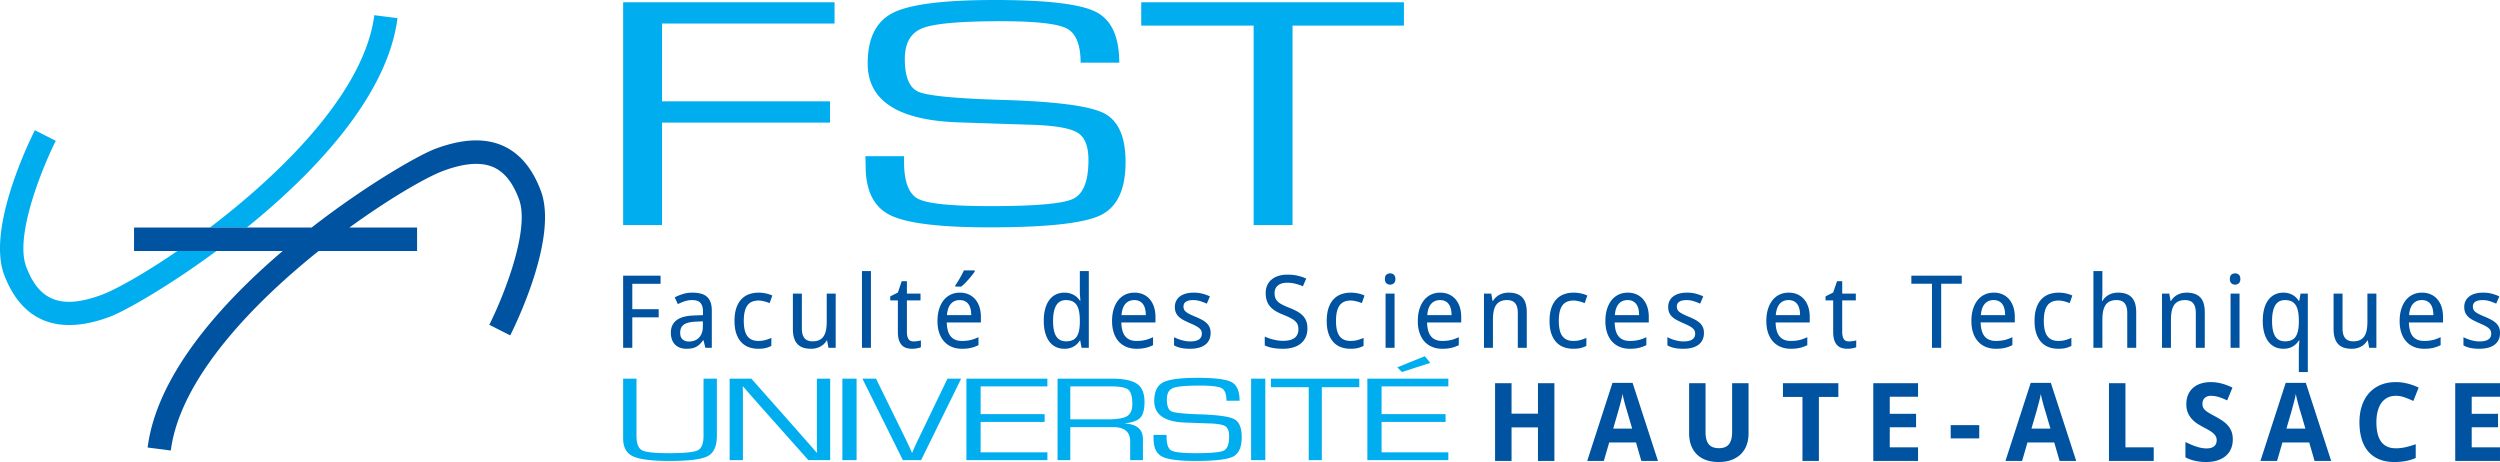 <svg xmlns="http://www.w3.org/2000/svg" width="1298.675" height="240" viewBox="0 0 1298.675 240"><path d="M109.013 118.215h19.185c36.22-29.284 73.211-68.911 78.281-108.782l-12.046-1.541c-5.07 39.586-47.537 81.526-85.42 110.323zm-56.176 34.923c-20.807 7.747-32.57 3.326-39.262-14.724-6.125-16.386 9.045-52.687 15.413-65.26l-10.87-5.517c-2.596 5.15-25.026 50.7-15.98 75.036 4.826 12.898 14.48 26.202 33.826 26.162 6.044 0 13.02-1.258 21.132-4.3 7.463-2.798 29.974-15.413 55.324-34.152H92.14c-17.279 11.844-32.002 20.037-39.303 22.755zM323.7 116.915h20.207V63.672h87.26V52.651h-87.26V12.21h89.622V1.186H323.7v115.73zm125.85-35.779l.13 5.173c0 12.774 4.264 21.266 12.794 25.477 8.528 4.21 25.695 6.316 51.502 6.316 29.741 0 48.964-2.09 57.67-6.274 8.704-4.181 13.055-13.394 13.055-27.638 0-13.17-3.784-21.649-11.35-25.435-7.567-3.787-25.304-6.076-53.207-6.869-23.796-.732-38.099-2.119-42.91-4.153-4.81-2.036-7.216-7.716-7.216-17.042 0-8.308 3.062-13.663 9.185-16.065 6.122-2.403 19.77-3.605 40.94-3.605 17.847 0 29.173 1.26 33.986 3.773 4.81 2.515 7.216 8.437 7.216 17.763h20.077c0-13.509-4.068-22.312-12.204-26.41S543.63 0 516.862 0c-26.42 0-44.046 2.204-52.879 6.613-8.837 4.408-13.253 13.198-13.253 26.368 0 18.99 15.176 29.164 45.531 30.521l19.945.68 20.995.677c11.547.453 19.136 1.851 22.766 4.196 3.63 2.347 5.446 7.053 5.446 14.117 0 10.909-2.67 17.622-8.005 20.136-5.335 2.515-19.597 3.772-42.776 3.772-20.207 0-32.761-1.257-37.659-3.772-4.9-2.514-7.347-8.944-7.347-19.288v-2.884H449.55zm201.68 35.78h20.208V13.31h57.866V1.186H592.839v12.125h58.39v103.604zM365.46 226.334c0 4.052-.992 6.579-2.972 7.581-1.983 1.002-6.998 1.501-15.047 1.501-7.418 0-12.073-.51-13.965-1.533-1.893-1.022-2.838-3.54-2.838-7.55v-29.631H323.7v31.058c0 4.547 1.69 7.632 5.068 9.252 3.379 1.624 9.769 2.436 19.168 2.436 10.03 0 16.616-.843 19.753-2.527 3.14-1.683 4.71-5.212 4.71-10.587v-29.632h-6.94v29.632zm58.893 5.644l.044 1.612.045 1.58h-.181l-2.866-3.319-2.91-3.283-5.824-6.635-22.348-25.231h-11.286v42.31h6.896v-35.058l-.044-1.612-.045-1.58h.18l4.12 4.713 4.165 4.742 25.617 28.796h11.334v-42.311h-6.897v35.276zm13.235 7.035h7.387v-42.311h-7.387v42.31zm39.179-10.29a126.617 126.617 0 0 0-2.885 6.448h-.17a97.533 97.533 0 0 0-1.423-3.256l-1.55-3.256-15.68-31.957h-7.062l21.017 42.31h9.477l20.804-42.31h-7.109l-15.42 32.02zm25.252 10.29h42.073v-4.029H509.41v-15.808h33.244v-4.032H509.41v-14.414h34.682v-4.028H502.02v42.31zm90.408-22.087c1.406-1.536 2.11-4.262 2.11-8.167 0-4.444-1.293-7.561-3.872-9.36-2.583-1.798-7.03-2.697-13.338-2.697h-27.961v42.31h6.624v-17.142h22.196c5.94 0 8.905 2.471 8.905 7.41v9.733h6.629v-10.818c0-5.125-3.116-7.854-9.339-8.183v-.095c3.96-.452 6.643-1.45 8.046-2.99zm-17.295.915H555.99v-17.11h21.422c4.476 0 7.392.577 8.756 1.738 1.36 1.157 2.042 3.644 2.042 7.466 0 3.062-.916 5.142-2.752 6.247-1.837 1.109-5.279 1.66-10.326 1.66zm66.058-.09c-2.565-1.387-8.58-2.223-18.044-2.512-8.069-.27-12.923-.776-14.554-1.52s-2.447-2.821-2.447-6.231c0-3.039 1.04-4.995 3.116-5.875 2.076-.875 6.705-1.315 13.885-1.315 6.051 0 9.894.46 11.526 1.379s2.447 3.085 2.447 6.492h6.808c0-4.936-1.378-8.156-4.137-9.653-2.76-1.497-8.679-2.25-17.758-2.25-8.961 0-14.935.808-17.933 2.42s-4.494 4.825-4.494 9.641c0 6.944 5.147 10.663 15.443 11.158l6.764.246 7.117.25c3.917.166 6.492.677 7.723 1.532 1.23.86 1.844 2.579 1.844 5.161 0 3.989-.903 6.445-2.711 7.364-1.811.919-6.647 1.378-14.51 1.378-6.852 0-11.11-.46-12.771-1.378-1.661-.92-2.491-3.272-2.491-7.05v-1.054h-6.809l.044 1.889c0 4.67 1.448 7.775 4.34 9.316 2.891 1.537 8.715 2.31 17.467 2.31 10.086 0 16.604-.765 19.558-2.298 2.95-1.529 4.427-4.896 4.427-10.104 0-4.813-1.282-7.914-3.85-9.297zm8.72 21.262h7.388v-42.311h-7.388v42.31zm10.308-37.879h19.633v37.879h6.798v-37.879h19.459v-4.432h-45.89v4.432zm68.024-7.874l14.778-4.773-2.88-3.442-14.294 5.767 2.396 2.448zm24.13 7.47v-4.028H710.3v42.31h42.073v-4.028H717.69v-15.808h33.244v-4.032H717.69v-14.414h34.682z" fill="#00aeef"/><path d="M259.086 74.857C250 71.652 239.21 72.423 226.07 77.33c-8.315 3.123-35.369 18.455-64.207 40.884H69.629v12.168h77.227c-33.462 28.514-65.464 65.18-70.17 102.09l12.047 1.542c4.705-36.586 41.33-75.24 76.78-103.632h51.147v-12.168h-35.166c21.294-15.453 40.195-26.283 48.835-29.487 10.18-3.772 18.495-4.583 24.7-2.393 6.368 2.271 11.114 7.869 14.562 17.117 6.124 16.386-9.045 52.687-15.413 65.26l10.87 5.517c2.555-5.11 24.985-50.7 15.94-74.996-4.705-12.655-12.046-20.848-21.902-24.376zM323.7 180.665h4.765v-15.836h13.707v-4.199h-13.707v-13.223h14.681v-4.2H323.7v37.458zm43.59-26.455c-.83-.76-1.879-1.315-3.152-1.664-1.272-.348-2.779-.527-4.522-.527-1.709 0-3.339.242-4.894.717-1.554.48-2.964 1.062-4.228 1.743l1.64 3.51a25.655 25.655 0 0 1 3.523-1.486c1.222-.408 2.541-.614 3.96-.614.886 0 1.677.103 2.37.305.691.206 1.271.543 1.74 1.014.47.472.83 1.09 1.078 1.858.248.768.37 1.727.37 2.868v1.77l-4.713.178c-4.032.139-7.033.959-9.007 2.46-1.973 1.505-2.96 3.656-2.96 6.456 0 1.434.207 2.678.617 3.728.41 1.053.976 1.92 1.703 2.614a6.81 6.81 0 0 0 2.575 1.537c.99.333 2.075.499 3.253.499 1.076 0 2.025-.083 2.844-.254s1.563-.435 2.23-.796a8.023 8.023 0 0 0 1.844-1.37 16.325 16.325 0 0 0 1.692-1.985h.206l.946 3.894h3.357v-19.266c0-1.676-.206-3.102-.616-4.282-.41-1.176-1.028-2.147-1.855-2.907zm-2.166 15.234c0 1.346-.182 2.523-.55 3.52-.367.999-.876 1.83-1.526 2.488a6.171 6.171 0 0 1-2.305 1.474c-.887.325-1.854.483-2.895.483-1.35 0-2.438-.364-3.266-1.101-.83-.733-1.244-1.886-1.244-3.458 0-.871.137-1.652.41-2.345.273-.69.72-1.28 1.345-1.766.624-.488 1.457-.868 2.5-1.141 1.04-.274 2.33-.444 3.867-.511l3.664-.182v2.539zm28.962-13.325c.444 0 .913.04 1.41.115.496.079.999.178 1.512.309.513.126 1.008.273 1.485.435.48.163.915.33 1.307.5l1.384-3.946c-.855-.427-1.917-.788-3.19-1.077a17.57 17.57 0 0 0-3.908-.436c-1.742 0-3.372.266-4.893.796a10.112 10.112 0 0 0-3.985 2.547c-1.135 1.173-2.028 2.69-2.676 4.563-.65 1.87-.974 4.148-.974 6.83 0 2.558.315 4.748.949 6.57.631 1.818 1.5 3.312 2.612 4.484a10.001 10.001 0 0 0 3.921 2.563c1.501.535 3.115.804 4.842.804 1.52 0 2.805-.127 3.856-.384a12.38 12.38 0 0 0 2.96-1.125v-4.151c-.924.427-1.944.796-3.063 1.113-1.119.317-2.37.475-3.753.475-2.529 0-4.412-.832-5.65-2.5-1.238-1.663-1.858-4.297-1.858-7.901 0-3.625.616-6.29 1.846-8.01 1.23-1.715 3.185-2.574 5.866-2.574zm35.368 11.02c0 1.64-.125 3.089-.373 4.352-.247 1.264-.657 2.33-1.23 3.193a5.5 5.5 0 0 1-2.267 1.957c-.939.447-2.101.669-3.484.669-1.897 0-3.297-.555-4.202-1.668-.905-1.109-1.359-2.776-1.359-4.994V152.53h-4.662v18.371c0 1.795.2 3.343.602 4.638.4 1.3.994 2.37 1.78 3.205.785.836 1.77 1.45 2.947 1.846 1.179.392 2.545.586 4.1.586.82 0 1.622-.083 2.408-.254a9.36 9.36 0 0 0 2.228-.784 8.415 8.415 0 0 0 1.935-1.33 7.99 7.99 0 0 0 1.525-1.91h.256l.69 3.767h3.768V152.53h-4.662v14.608zm18.301 13.526h4.664v-39.867h-4.664v39.867zm28.96-3.486c-.358.052-.73.095-1.114.131-.384.032-.731.052-1.038.052-1.23 0-2.113-.42-2.652-1.256-.537-.84-.806-2.084-.806-3.743v-16.32h7.07v-3.513h-7.07v-6.454h-2.691l-1.999 5.892-3.97 2v2.076h3.97v16.319c0 1.727.188 3.157.565 4.293.374 1.137.891 2.036 1.55 2.702a5.451 5.451 0 0 0 2.343 1.41c.905.273 1.888.408 2.947.408.428 0 .862-.02 1.307-.063.444-.044.872-.103 1.282-.179.41-.075.784-.166 1.127-.27.34-.102.624-.205.845-.308v-3.533c-.154.051-.38.11-.679.178-.299.067-.628.127-.986.178zm29.91-21.686a9.624 9.624 0 0 0-3.434-2.563c-1.349-.606-2.87-.91-4.561-.91-1.725 0-3.3.332-4.728.998a10.248 10.248 0 0 0-3.675 2.91c-1.024 1.272-1.82 2.821-2.383 4.651-.564 1.826-.846 3.901-.846 6.223 0 2.309.307 4.357.923 6.151.614 1.794 1.482 3.295 2.6 4.508a10.99 10.99 0 0 0 4.01 2.768c1.554.634 3.27.947 5.15.947.872 0 1.678-.032 2.42-.103a16.79 16.79 0 0 0 4.177-.919 23.836 23.836 0 0 0 2.013-.848v-4.15c-.668.308-1.325.585-1.973.831-.65.25-1.321.456-2.012.618-.691.162-1.41.285-2.153.372-.743.083-1.549.127-2.42.127-2.58 0-4.524-.776-5.83-2.333-1.306-1.553-2.003-3.98-2.088-7.276h17.731v-2.896c0-1.877-.253-3.588-.756-5.137-.503-1.545-1.226-2.868-2.165-3.969zm-14.707 8.211c.188-2.547.85-4.484 1.984-5.818 1.137-1.331 2.678-1.997 4.627-1.997 1.057 0 1.962.186 2.715.563.75.376 1.37.907 1.858 1.588.487.685.845 1.51 1.075 2.472.232.966.347 2.032.347 3.192h-12.606zm9.39-16.616a54.525 54.525 0 0 0 2.023-2.19 49.171 49.171 0 0 0 1.795-2.167c.538-.691.942-1.268 1.218-1.729v-.537h-5.613c-.273.58-.588 1.216-.947 1.907-.36.694-.74 1.385-1.14 2.076a88.674 88.674 0 0 1-1.205 2.012c-.402.65-.79 1.222-1.166 1.717v.691h3.101a21.64 21.64 0 0 0 1.933-1.78zm59.633 4.88c0 .273.018.645.052 1.117.034.467.067.927.103 1.37.051.527.101 1.086.152 1.664h-.307a10.464 10.464 0 0 0-1.332-1.565 8.595 8.595 0 0 0-1.755-1.303 9.367 9.367 0 0 0-2.216-.899c-.82-.222-1.733-.333-2.741-.333-1.589 0-3.042.313-4.357.935-1.315.626-2.442 1.553-3.38 2.78-.942 1.233-1.667 2.754-2.18 4.576-.512 1.818-.768 3.933-.768 6.341 0 2.389.256 4.492.769 6.302s1.237 3.327 2.178 4.547c.939 1.22 2.066 2.14 3.38 2.757 1.316.614 2.77.919 4.358.919 1.024 0 1.947-.111 2.767-.333a8.64 8.64 0 0 0 2.216-.923 8.353 8.353 0 0 0 1.742-1.37c.503-.52.943-1.07 1.32-1.652h.205l.692 3.767h3.766v-39.867h-4.664v11.17zm0 15.733c-.033 1.604-.184 3.01-.447 4.214-.265 1.204-.675 2.206-1.23 3.01-.556.805-1.281 1.403-2.178 1.795s-1.995.59-3.292.59c-2.341 0-4.054-.875-5.137-2.626-1.086-1.75-1.628-4.413-1.628-7.981 0-3.486.542-6.16 1.628-8.021 1.083-1.862 2.778-2.793 5.085-2.793 1.383 0 2.535.234 3.458.705a5.42 5.42 0 0 1 2.217 2.076c.554.91.948 2.04 1.178 3.382.232 1.34.346 2.872.346 4.6v1.049zm36.366-12.208a9.624 9.624 0 0 0-3.434-2.563c-1.349-.606-2.87-.91-4.561-.91-1.725 0-3.3.332-4.728.998a10.248 10.248 0 0 0-3.675 2.91c-1.024 1.272-1.82 2.821-2.383 4.651-.564 1.826-.846 3.901-.846 6.223 0 2.309.307 4.357.923 6.151.614 1.794 1.482 3.295 2.6 4.508a10.99 10.99 0 0 0 4.01 2.768c1.554.634 3.27.947 5.15.947.872 0 1.678-.032 2.42-.103a16.79 16.79 0 0 0 4.177-.919 23.831 23.831 0 0 0 2.013-.848v-4.15c-.668.308-1.325.585-1.973.831-.65.25-1.321.456-2.012.618-.691.162-1.41.285-2.153.372-.743.083-1.549.127-2.42.127-2.58 0-4.524-.776-5.83-2.333-1.306-1.553-2.003-3.98-2.088-7.276h17.731v-2.896c0-1.877-.253-3.588-.756-5.137-.503-1.545-1.226-2.868-2.165-3.969zm-14.707 8.211c.188-2.547.85-4.484 1.984-5.818 1.137-1.331 2.678-1.997 4.627-1.997 1.057 0 1.962.186 2.715.563.75.376 1.37.907 1.858 1.588.487.685.845 1.51 1.075 2.472.232.966.347 2.032.347 3.192H582.6zm44.18 4.112c-.683-.642-1.507-1.216-2.471-1.731a40.77 40.77 0 0 0-3.294-1.537 48.545 48.545 0 0 1-2.998-1.343c-.802-.404-1.442-.8-1.921-1.192-.478-.392-.816-.812-1.012-1.256-.196-.443-.295-.966-.295-1.564 0-1.058.42-1.874 1.255-2.444.838-.575 2.127-.86 3.87-.86 1.212 0 2.404.182 3.575.55 1.168.37 2.31.8 3.42 1.296l1.614-3.767a22.05 22.05 0 0 0-3.907-1.41c-1.377-.36-2.892-.539-4.55-.539-1.467 0-2.8.163-3.996.488-1.196.324-2.22.804-3.074 1.433a6.56 6.56 0 0 0-1.986 2.345c-.47.931-.705 1.997-.705 3.189 0 1.145.184 2.13.55 2.963a6.648 6.648 0 0 0 1.577 2.19c.683.63 1.515 1.204 2.5 1.715a50.55 50.55 0 0 0 3.317 1.565c1.23.527 2.237 1.006 3.022 1.434.786.427 1.406.847 1.857 1.267.454.42.765.844.937 1.268.17.427.256.907.256 1.437 0 .614-.111 1.173-.333 1.676-.222.503-.576.93-1.064 1.283-.487.349-1.119.618-1.895.804-.778.19-1.721.286-2.832.286-.753 0-1.507-.068-2.268-.195a20.071 20.071 0 0 1-4.266-1.204 22.245 22.245 0 0 1-1.768-.808v4.254c1.008.583 2.178 1.022 3.511 1.32 1.331.3 2.93.447 4.791.447 1.64 0 3.117-.17 4.432-.511 1.315-.34 2.438-.86 3.37-1.549a6.976 6.976 0 0 0 2.14-2.574c.495-1.026.743-2.222.743-3.589 0-1.145-.18-2.127-.539-2.947s-.88-1.549-1.563-2.19zm50.005-3.83c-.786-.82-1.764-1.553-2.933-2.203-1.17-.65-2.533-1.283-4.087-1.897-1.434-.563-2.644-1.097-3.625-1.6-.982-.503-1.772-1.042-2.37-1.617-.598-.57-1.026-1.212-1.282-1.92-.255-.71-.384-1.55-.384-2.524 0-1.64.573-2.943 1.717-3.907 1.143-.965 2.759-1.448 4.843-1.448 1.503 0 2.958.184 4.368.55 1.409.369 2.668.799 3.78 1.294l1.716-3.997c-1.265-.598-2.707-1.089-4.331-1.473-1.622-.384-3.45-.576-5.482-.576-1.658 0-3.173.213-4.55.641-1.374.426-2.556 1.046-3.546 1.856a8.34 8.34 0 0 0-2.307 2.986c-.547 1.179-.82 2.518-.82 4.023 0 1.434.176 2.717.524 3.842a8.865 8.865 0 0 0 1.617 3.022c.724.891 1.647 1.688 2.766 2.397 1.12.709 2.438 1.362 3.96 1.96 1.588.634 2.903 1.216 3.944 1.755 1.042.539 1.874 1.093 2.498 1.667.624.57 1.06 1.2 1.307 1.882.247.685.372 1.485.372 2.408 0 1.913-.653 3.383-1.96 4.409-1.308 1.026-3.328 1.537-6.06 1.537-.854 0-1.716-.064-2.587-.195a25.435 25.435 0 0 1-2.537-.499c-.82-.202-1.602-.44-2.345-.705a21.457 21.457 0 0 1-1.987-.804v4.56c1.111.582 2.49 1.021 4.14 1.318 1.647.301 3.42.448 5.315.448 1.965 0 3.733-.234 5.304-.705 1.572-.468 2.903-1.157 3.999-2.06a9.16 9.16 0 0 0 2.523-3.32c.588-1.306.883-2.788.883-4.443 0-1.47-.2-2.741-.602-3.819a8.203 8.203 0 0 0-1.78-2.844zm24.937-7.867c.443 0 .913.04 1.41.115.495.079.998.178 1.51.309.514.126 1.009.273 1.486.435.48.163.915.33 1.307.5l1.385-3.946c-.856-.427-1.917-.788-3.19-1.077a17.57 17.57 0 0 0-3.908-.436c-1.743 0-3.373.266-4.894.796a10.112 10.112 0 0 0-3.985 2.547c-1.135 1.173-2.028 2.69-2.675 4.563-.65 1.87-.975 4.148-.975 6.83 0 2.558.315 4.748.949 6.57.632 1.818 1.5 3.312 2.612 4.484a10 10 0 0 0 3.921 2.563c1.502.535 3.116.804 4.843.804 1.519 0 2.804-.127 3.856-.384a12.38 12.38 0 0 0 2.958-1.125v-4.151c-.922.427-1.942.796-3.061 1.113s-2.371.475-3.753.475c-2.53 0-4.413-.832-5.65-2.5-1.238-1.663-1.858-4.297-1.858-7.901 0-3.625.616-6.29 1.845-8.01 1.23-1.715 3.185-2.574 5.867-2.574zm22.337-13.426c-.247-.24-.538-.414-.871-.525s-.687-.166-1.064-.166c-.768 0-1.412.23-1.932.691-.523.462-.783 1.204-.783 2.23 0 1.008.26 1.751.783 2.228.52.48 1.164.717 1.932.717.753 0 1.397-.243 1.935-.729.54-.487.808-1.225.808-2.216 0-.513-.073-.952-.217-1.32a2.573 2.573 0 0 0-.59-.91zm-4.291 37.972h4.664V152.53h-4.664v28.135zm36.367-25.172a9.59 9.59 0 0 0-3.434-2.563c-1.349-.606-2.87-.91-4.561-.91-1.725 0-3.3.332-4.727.998a10.248 10.248 0 0 0-3.676 2.91c-1.024 1.272-1.82 2.821-2.383 4.651-.564 1.826-.845 3.901-.845 6.223 0 2.309.307 4.357.923 6.151.614 1.794 1.481 3.295 2.6 4.508a10.991 10.991 0 0 0 4.008 2.768c1.555.634 3.272.947 5.152.947.871 0 1.677-.032 2.42-.103a16.705 16.705 0 0 0 4.179-.919 23.499 23.499 0 0 0 2.008-.848v-4.15c-.666.308-1.323.585-1.973.831-.65.25-1.319.456-2.008.618-.693.162-1.412.285-2.155.372-.742.083-1.548.127-2.42.127-2.58 0-4.523-.776-5.83-2.333-1.306-1.553-2.003-3.98-2.088-7.276h17.73v-2.896c0-1.877-.25-3.588-.753-5.137-.507-1.545-1.228-2.868-2.167-3.969zm-14.707 8.211c.188-2.547.85-4.484 1.985-5.818 1.136-1.331 2.677-1.997 4.626-1.997 1.058 0 1.963.186 2.715.563.75.376 1.37.907 1.858 1.588.487.685.846 1.51 1.075 2.472.23.966.345 2.032.345 3.192h-12.604zm37.982-7.15c.938-.443 2.099-.665 3.481-.665 1.914 0 3.32.555 4.215 1.664.899 1.113 1.347 2.776 1.347 4.999v18.113h4.662v-18.37c0-3.59-.789-6.196-2.369-7.828-1.58-1.632-3.933-2.448-7.058-2.448-.82 0-1.624.084-2.409.258a9.162 9.162 0 0 0-2.23.792 8.77 8.77 0 0 0-1.933 1.347 7.991 7.991 0 0 0-1.525 1.909h-.257l-.666-3.795h-3.79v28.135h4.662v-14.58c0-1.64.123-3.09.372-4.353.246-1.264.658-2.333 1.228-3.205a5.445 5.445 0 0 1 2.27-1.972zm37.847 20.55c-2.527 0-4.409-.832-5.649-2.5-1.24-1.663-1.857-4.297-1.857-7.901 0-3.625.614-6.29 1.845-8.01 1.228-1.715 3.185-2.574 5.867-2.574.443 0 .915.04 1.41.115a18.53 18.53 0 0 1 4.306 1.244l1.382-3.946c-.856-.427-1.918-.788-3.189-1.077a17.628 17.628 0 0 0-3.91-.436c-1.742 0-3.374.266-4.891.796a10.084 10.084 0 0 0-3.985 2.547c-1.137 1.173-2.028 2.69-2.677 4.563-.65 1.87-.975 4.148-.975 6.83 0 2.558.317 4.748.947 6.57.634 1.818 1.505 3.312 2.614 4.484a9.973 9.973 0 0 0 3.921 2.563c1.502.535 3.118.804 4.84.804 1.522 0 2.809-.127 3.859-.384a12.38 12.38 0 0 0 2.958-1.125v-4.151c-.922.427-1.944.796-3.061 1.113s-2.37.475-3.755.475zm20.212.357a10.99 10.99 0 0 0 4.013 2.768c1.552.634 3.268.947 5.149.947.871 0 1.68-.032 2.42-.103a16.876 16.876 0 0 0 2.155-.333c.69-.15 1.366-.348 2.024-.586a23.508 23.508 0 0 0 2.008-.848v-4.15c-.665.308-1.323.585-1.972.831-.65.25-1.32.456-2.013.618-.689.162-1.406.285-2.15.372-.741.083-1.549.127-2.42.127-2.58 0-4.524-.776-5.831-2.333-1.307-1.553-2-3.98-2.087-7.276h17.729v-2.896c0-1.877-.25-3.588-.753-5.137-.507-1.545-1.228-2.868-2.166-3.969a9.59 9.59 0 0 0-3.435-2.563c-1.35-.606-2.867-.91-4.559-.91-1.727 0-3.303.332-4.729.998a10.265 10.265 0 0 0-3.676 2.91c-1.026 1.272-1.818 2.821-2.384 4.651-.563 1.826-.844 3.901-.844 6.223 0 2.309.309 4.357.923 6.151s1.481 3.295 2.598 4.508zm3.383-19.575c1.137-1.331 2.678-1.997 4.626-1.997 1.058 0 1.965.186 2.714.563a4.97 4.97 0 0 1 1.857 1.588c.488.685.848 1.51 1.078 2.472.23.966.344 2.032.344 3.192h-12.603c.186-2.547.847-4.484 1.984-5.818zm41.416 21.23a6.951 6.951 0 0 0 2.139-2.574c.495-1.026.74-2.222.74-3.589 0-1.145-.178-2.127-.534-2.947a6.691 6.691 0 0 0-1.565-2.19c-.685-.642-1.51-1.216-2.472-1.731a41.025 41.025 0 0 0-3.291-1.537 47.487 47.487 0 0 1-2.999-1.343c-.804-.404-1.445-.8-1.92-1.192-.48-.392-.817-.812-1.015-1.256-.198-.443-.293-.966-.293-1.564 0-1.058.416-1.874 1.256-2.444.836-.575 2.127-.86 3.866-.86 1.216 0 2.404.182 3.576.55 1.169.37 2.31.8 3.419 1.296l1.616-3.767a22.124 22.124 0 0 0-3.91-1.41c-1.374-.36-2.891-.539-4.547-.539-1.47 0-2.8.163-3.996.488-1.197.324-2.222.804-3.074 1.433a6.535 6.535 0 0 0-1.985 2.345c-.47.931-.705 1.997-.705 3.189 0 1.145.183 2.13.551 2.963a6.565 6.565 0 0 0 1.576 2.19c.682.63 1.514 1.204 2.496 1.715a50.646 50.646 0 0 0 3.32 1.565c1.227.527 2.237 1.006 3.021 1.434.789.427 1.406.847 1.858 1.267.452.42.765.844.935 1.268.17.427.257.907.257 1.437 0 .614-.11 1.173-.332 1.676-.222.503-.579.93-1.066 1.283-.483.349-1.117.618-1.893.804-.777.19-1.723.286-2.832.286-.753 0-1.51-.068-2.266-.195a19.856 19.856 0 0 1-2.218-.499 19.707 19.707 0 0 1-2.048-.705c-.65-.265-1.24-.534-1.77-.808v4.254c1.01.583 2.178 1.022 3.509 1.32 1.335.3 2.931.447 4.793.447 1.64 0 3.117-.17 4.432-.511 1.315-.34 2.44-.86 3.37-1.549zm50.39 1.957a16.875 16.875 0 0 0 2.156-.333c.689-.15 1.366-.348 2.024-.586a23.499 23.499 0 0 0 2.008-.848v-4.15c-.665.308-1.323.585-1.973.831-.65.25-1.319.456-2.012.618-.689.162-1.406.285-2.15.372-.741.083-1.55.127-2.42.127-2.58 0-4.524-.776-5.831-2.333-1.307-1.553-2-3.98-2.088-7.276h17.73v-2.896c0-1.877-.25-3.588-.753-5.137-.507-1.545-1.228-2.868-2.167-3.969a9.59 9.59 0 0 0-3.434-2.563c-1.35-.606-2.868-.91-4.559-.91-1.727 0-3.303.332-4.73.998a10.266 10.266 0 0 0-3.675 2.91c-1.026 1.272-1.818 2.821-2.384 4.651-.563 1.826-.844 3.901-.844 6.223 0 2.309.309 4.357.923 6.151s1.481 3.295 2.598 4.508a10.989 10.989 0 0 0 4.013 2.768c1.552.634 3.267.947 5.149.947.871 0 1.68-.032 2.42-.103zm-8.198-23.187c1.137-1.331 2.677-1.997 4.626-1.997 1.058 0 1.965.186 2.713.563a4.97 4.97 0 0 1 1.858 1.588c.487.685.848 1.51 1.077 2.472.23.966.345 2.032.345 3.192h-12.604c.186-2.547.848-4.484 1.985-5.818zm38.12 19.293c-.356.052-.729.095-1.113.131-.384.032-.729.052-1.038.052-1.228 0-2.115-.42-2.65-1.256-.538-.84-.808-2.084-.808-3.743v-16.32h7.07v-3.513h-7.07v-6.454h-2.69l-2 5.892-3.972 2v2.076h3.972v16.319c0 1.727.19 3.157.563 4.293.376 1.137.895 2.036 1.553 2.702s1.437 1.137 2.345 1.41c.903.273 1.885.408 2.946.408.424 0 .86-.02 1.304-.063.447-.044.871-.103 1.283-.179.408-.075.784-.166 1.125-.27a6.4 6.4 0 0 0 .848-.308v-3.533c-.155.051-.38.11-.678.178-.3.067-.63.127-.99.178zm56.495-33.973h-26.186v4.2h10.71v33.259h4.793v-33.258h10.683v-4.2zm26.297 36.1v-4.15c-.666.308-1.323.585-1.973.831-.65.25-1.319.456-2.012.618-.69.162-1.406.285-2.15.372-.741.083-1.55.127-2.42.127-2.58 0-4.524-.776-5.831-2.333-1.308-1.553-2-3.98-2.088-7.276h17.73v-2.896c0-1.877-.25-3.588-.753-5.137-.507-1.545-1.228-2.868-2.167-3.969a9.59 9.59 0 0 0-3.434-2.563c-1.35-.606-2.868-.91-4.559-.91-1.727 0-3.304.332-4.73.998a10.266 10.266 0 0 0-3.675 2.91c-1.026 1.272-1.818 2.821-2.385 4.651-.562 1.826-.843 3.901-.843 6.223 0 2.309.309 4.357.923 6.151.614 1.794 1.481 3.295 2.598 4.508a10.99 10.99 0 0 0 4.012 2.768c1.553.634 3.268.947 5.15.947.871 0 1.68-.032 2.42-.103a16.879 16.879 0 0 0 2.155-.333 16.02 16.02 0 0 0 2.024-.586 23.507 23.507 0 0 0 2.008-.848zm-14.386-21.42c1.136-1.331 2.677-1.997 4.626-1.997 1.058 0 1.965.186 2.713.563a4.971 4.971 0 0 1 1.858 1.588c.487.685.848 1.51 1.077 2.472.23.966.345 2.032.345 3.192h-12.604c.186-2.547.848-4.484 1.985-5.818zm29.461 19.923a9.974 9.974 0 0 0 3.922 2.563c1.5.535 3.117.804 4.84.804 1.52 0 2.808-.127 3.858-.384a12.38 12.38 0 0 0 2.959-1.125v-4.151c-.923.427-1.945.796-3.062 1.113-1.117.317-2.369.475-3.755.475-2.527 0-4.409-.832-5.649-2.5-1.24-1.663-1.857-4.297-1.857-7.901 0-3.625.614-6.29 1.846-8.01 1.227-1.715 3.184-2.574 5.866-2.574.443 0 .915.04 1.41.115a18.533 18.533 0 0 1 4.306 1.244l1.382-3.946c-.856-.427-1.917-.788-3.189-1.077a17.627 17.627 0 0 0-3.91-.436c-1.742 0-3.374.266-4.891.796a10.084 10.084 0 0 0-3.985 2.547c-1.137 1.173-2.028 2.69-2.677 4.563-.65 1.87-.975 4.148-.975 6.83 0 2.558.317 4.748.947 6.57.634 1.818 1.505 3.312 2.614 4.484zm39.031-21.92c1.913 0 3.32.555 4.215 1.664.899 1.113 1.347 2.776 1.347 4.999v18.113h4.662v-18.37c0-3.59-.789-6.196-2.369-7.828-1.58-1.632-3.933-2.448-7.058-2.448-.82 0-1.624.084-2.409.258a9.163 9.163 0 0 0-2.23.792 8.769 8.769 0 0 0-1.933 1.347 7.988 7.988 0 0 0-1.525 1.909h-.257l.206-3.692v-11.835h-4.662v39.867h4.662v-14.58c0-1.64.123-3.09.372-4.353.246-1.264.658-2.333 1.228-3.205a5.445 5.445 0 0 1 2.27-1.972c.938-.444 2.1-.666 3.481-.666zm41.182 6.663v18.113h4.662v-18.37c0-3.59-.788-6.196-2.368-7.828-1.58-1.632-3.933-2.448-7.059-2.448-.82 0-1.624.084-2.408.258a9.163 9.163 0 0 0-2.23.792 8.769 8.769 0 0 0-1.933 1.347 7.988 7.988 0 0 0-1.525 1.909h-.257l-.666-3.795h-3.79v28.135h4.662v-14.58c0-1.64.122-3.09.372-4.353.246-1.264.658-2.333 1.228-3.205a5.445 5.445 0 0 1 2.27-1.972c.938-.444 2.099-.666 3.481-.666 1.913 0 3.32.555 4.215 1.664.899 1.113 1.346 2.776 1.346 4.999zm18.047 18.113h4.662V152.53h-4.662v28.135zm4.29-37.972a2.28 2.28 0 0 0-.872-.525 3.347 3.347 0 0 0-1.062-.166c-.768 0-1.414.23-1.937.691-.519.462-.78 1.204-.78 2.23 0 1.008.261 1.751.78 2.228.523.48 1.169.717 1.937.717.749 0 1.395-.243 1.933-.729.539-.487.808-1.225.808-2.216 0-.513-.075-.952-.218-1.32a2.6 2.6 0 0 0-.59-.91zm15.395 34.807c.94 1.22 2.068 2.14 3.383 2.757 1.315.614 2.765.919 4.353.919 1.026 0 1.949-.111 2.769-.333s1.556-.527 2.218-.923a8.38 8.38 0 0 0 1.739-1.37 10.57 10.57 0 0 0 1.323-1.652h.305c-.052.582-.103 1.145-.155 1.691-.031.46-.067.94-.103 1.434-.031.495-.047.907-.047 1.232v12.018h4.662V152.53h-3.767l-.693 3.795h-.202a11.41 11.41 0 0 0-1.359-1.68 8.648 8.648 0 0 0-1.743-1.358 9.388 9.388 0 0 0-2.202-.923c-.82-.23-1.735-.345-2.745-.345-1.588 0-3.038.313-4.353.935-1.315.626-2.444 1.553-3.383 2.78-.938 1.233-1.667 2.754-2.178 4.576-.511 1.818-.769 3.933-.769 6.341 0 2.389.258 4.492.769 6.302.51 1.81 1.24 3.327 2.178 4.547zm3.498-18.818c1.085-1.862 2.78-2.793 5.086-2.793 1.382 0 2.535.234 3.458.705.923.468 1.66 1.16 2.218 2.076.554.91.947 2.04 1.176 3.382.23 1.34.349 2.872.349 4.6v1.049c-.036 1.604-.186 3.01-.452 4.214s-.673 2.206-1.228 3.01c-.554.805-1.283 1.403-2.178 1.795s-1.996.59-3.292.59c-2.34 0-4.052-.875-5.137-2.626-1.085-1.75-1.628-4.413-1.628-7.981 0-3.486.543-6.16 1.628-8.021zm46.331 20.125a7.893 7.893 0 0 0 1.525-1.909h.258l.693 3.767h3.767V152.53h-4.666v14.608c0 1.64-.123 3.09-.369 4.353-.25 1.264-.661 2.33-1.232 3.193a5.506 5.506 0 0 1-2.265 1.957c-.943.447-2.104.669-3.486.669-1.897 0-3.3-.555-4.202-1.668-.907-1.109-1.359-2.776-1.359-4.994V152.53h-4.662v18.371c0 1.795.198 3.343.602 4.638.4 1.3.994 2.37 1.778 3.205.789.836 1.771 1.45 2.947 1.846 1.18.392 2.547.586 4.1.586.82 0 1.624-.083 2.408-.254a9.313 9.313 0 0 0 2.23-.784 8.318 8.318 0 0 0 1.933-1.33zm37.942-23.314a9.59 9.59 0 0 0-3.434-2.563c-1.35-.606-2.868-.91-4.56-.91-1.726 0-3.302.332-4.728.998a10.266 10.266 0 0 0-3.676 2.91c-1.026 1.272-1.818 2.821-2.385 4.651-.562 1.826-.843 3.901-.843 6.223 0 2.309.309 4.357.923 6.151.613 1.794 1.48 3.295 2.598 4.508a10.988 10.988 0 0 0 4.012 2.768c1.553.634 3.268.947 5.15.947.871 0 1.679-.032 2.42-.103a16.879 16.879 0 0 0 2.155-.333 16.02 16.02 0 0 0 2.024-.586 23.507 23.507 0 0 0 2.008-.848v-4.15c-.666.308-1.323.585-1.973.831-.65.25-1.319.456-2.012.618-.69.162-1.406.285-2.15.372-.741.083-1.55.127-2.42.127-2.58 0-4.524-.776-5.831-2.333-1.308-1.553-2-3.98-2.088-7.276h17.73v-2.896c0-1.877-.25-3.588-.753-5.137-.507-1.545-1.228-2.868-2.167-3.969zm-14.707 8.211c.186-2.547.848-4.484 1.985-5.818 1.136-1.331 2.677-1.997 4.626-1.997 1.058 0 1.965.186 2.713.563a4.971 4.971 0 0 1 1.858 1.588c.487.685.848 1.51 1.077 2.472.23.966.345 2.032.345 3.192h-12.604zm36.536 17.472c1.64 0 3.117-.17 4.432-.511 1.315-.34 2.44-.86 3.371-1.549a6.952 6.952 0 0 0 2.139-2.574c.495-1.026.74-2.222.74-3.589 0-1.145-.178-2.127-.534-2.947a6.691 6.691 0 0 0-1.565-2.19c-.685-.642-1.509-1.216-2.471-1.731a41.037 41.037 0 0 0-3.292-1.537 47.52 47.52 0 0 1-2.998-1.343c-.804-.404-1.446-.8-1.921-1.192-.48-.392-.816-.812-1.014-1.256-.198-.443-.293-.966-.293-1.564 0-1.058.415-1.874 1.255-2.444.836-.575 2.127-.86 3.866-.86 1.216 0 2.404.182 3.577.55 1.168.37 2.309.8 3.418 1.296l1.616-3.767a22.123 22.123 0 0 0-3.91-1.41c-1.374-.36-2.89-.539-4.546-.539-1.47 0-2.8.163-3.997.488-1.196.324-2.222.804-3.074 1.433a6.534 6.534 0 0 0-1.984 2.345c-.472.931-.705 1.997-.705 3.189 0 1.145.182 2.13.55 2.963a6.565 6.565 0 0 0 1.577 2.19c.681.63 1.513 1.204 2.495 1.715a50.676 50.676 0 0 0 3.32 1.565c1.227.527 2.237 1.006 3.022 1.434.788.427 1.406.847 1.857 1.267s.765.844.935 1.268c.17.427.258.907.258 1.437 0 .614-.111 1.173-.333 1.676-.222.503-.578.93-1.066 1.283-.483.349-1.117.618-1.893.804-.776.19-1.723.286-2.832.286-.753 0-1.51-.068-2.266-.195a19.853 19.853 0 0 1-2.218-.499 19.709 19.709 0 0 1-2.048-.705c-.65-.265-1.24-.534-1.77-.808v4.254c1.01.583 2.178 1.022 3.51 1.32 1.334.3 2.93.447 4.792.447zm-489.063 33.723h-13.724v-15.824h-8.56v40.374h8.56v-17.424h13.724v17.424h8.536v-40.374h-8.536V214.9zm38.695-15.99l-13.119 40.54h8.643l2.788-9.609h13.92l2.764 9.61h8.643l-13.174-40.54h-10.465zm.384 23.75l2.57-8.837.262-.939c.119-.423.254-.91.4-1.465l.472-1.767.483-1.861c.154-.618.293-1.205.412-1.755.119-.555.218-1.03.289-1.438.095.646.25 1.43.471 2.349.222.919.456 1.838.705 2.749.246.91.483 1.743.701 2.5.222.752.389 1.294.5 1.627l2.594 8.837h-9.859zm61.779 1.739c0 2.816-.535 4.927-1.612 6.325-1.077 1.399-2.824 2.1-5.236 2.1-1.157 0-2.171-.159-3.035-.472a5.099 5.099 0 0 1-2.17-1.477c-.578-.67-1.018-1.537-1.311-2.594-.293-1.058-.444-2.333-.444-3.827v-25.378h-8.532v26.016c0 2.246.333 4.282.994 6.116.662 1.83 1.636 3.402 2.916 4.71 1.28 1.306 2.871 2.312 4.777 3.021 1.905.71 4.1 1.062 6.587 1.062 2.63 0 4.923-.376 6.876-1.129 1.949-.756 3.577-1.798 4.872-3.121a12.588 12.588 0 0 0 2.9-4.694c.637-1.806.954-3.759.954-5.858v-26.123h-8.536v25.323zm26.408-18.197h10.136v33.248h8.532v-33.248h10.108v-7.126h-28.776v7.126zm46.921 33.248h23.25v-7.07h-14.69v-10.41h13.669v-7.014h-13.67v-8.865h14.692v-7.015h-23.25v40.374zm40.212-11.708h14.83v-6.904h-14.83v6.904zm41.57-28.832l-13.119 40.54h8.643l2.789-9.609h13.918l2.765 9.61h8.643l-13.174-40.54h-10.465zm.384 23.75l2.57-8.837.262-.939c.119-.423.254-.91.4-1.465l.472-1.767.483-1.861c.154-.618.293-1.205.412-1.755.119-.555.218-1.03.289-1.438.095.646.25 1.43.471 2.349s.456 1.838.705 2.749c.246.91.484 1.743.701 2.5.222.752.389 1.294.5 1.627l2.594 8.837h-9.859zm48.827-23.584h-8.56v40.374h23.25v-7.07h-14.69v-33.304zm53.124 21.857a15.585 15.585 0 0 0-2.998-2.539 47.77 47.77 0 0 0-3.81-2.25 73.364 73.364 0 0 1-2.916-1.632c-.8-.479-1.454-.946-1.96-1.406-.504-.46-.872-.954-1.102-1.477-.234-.527-.348-1.13-.348-1.81 0-1.272.384-2.286 1.148-3.05.765-.765 1.862-1.15 3.3-1.15.661 0 1.319.052 1.972.155.654.1 1.323.254 2.004.456s1.379.451 2.1.745c.717.293 1.49.633 2.317 1.022l2.765-6.655a38.105 38.105 0 0 0-2.848-1.216 26.884 26.884 0 0 0-2.745-.883 23.656 23.656 0 0 0-2.76-.555 21.19 21.19 0 0 0-2.86-.194c-1.954 0-3.716.262-5.289.777-1.576.514-2.915 1.263-4.02 2.25a9.957 9.957 0 0 0-2.555 3.616c-.598 1.43-.895 3.042-.895 4.848 0 1.842.313 3.418.939 4.737.626 1.315 1.402 2.436 2.333 3.367.93.93 1.92 1.707 2.97 2.333 1.05.626 1.997 1.16 2.844 1.604a72.136 72.136 0 0 1 2.745 1.517c.82.48 1.521.97 2.1 1.478.582.507 1.034 1.05 1.354 1.628.321.582.484 1.247.484 2.004 0 .626-.096 1.2-.29 1.727a3.42 3.42 0 0 1-.91 1.35c-.417.38-.96.674-1.633.884-.669.214-1.477.32-2.416.32-.919 0-1.846-.094-2.772-.277a22.757 22.757 0 0 1-2.793-.744 33.002 33.002 0 0 1-2.745-1.066 86.583 86.583 0 0 1-2.681-1.228v7.954a20.461 20.461 0 0 0 5.042 1.822c1.814.404 3.696.606 5.648.606 2.226 0 4.199-.273 5.922-.828 1.723-.55 3.177-1.339 4.365-2.36a10.031 10.031 0 0 0 2.705-3.7c.618-1.446.923-3.07.923-4.876 0-1.58-.23-2.963-.69-4.14a10.276 10.276 0 0 0-1.944-3.164zm30.12-22.023l-13.12 40.54h8.643l2.789-9.609h13.918l2.765 9.61h8.643l-13.174-40.54h-10.465zm.383 23.75l2.571-8.837c.055-.202.143-.515.261-.939.12-.423.254-.91.4-1.465l.472-1.767c.162-.626.325-1.248.483-1.861.155-.618.293-1.205.412-1.755.119-.555.218-1.03.29-1.438.094.646.249 1.43.47 2.349s.456 1.838.706 2.749c.245.91.483 1.743.7 2.5.222.752.389 1.294.5 1.627l2.594 8.837h-9.859zm49.342-13.352c.855-1.189 1.913-2.1 3.173-2.733 1.263-.638 2.713-.955 4.349-.955 1.473 0 2.974.27 4.503.8a45.104 45.104 0 0 1 4.555 1.882l2.761-6.96c-1.838-.883-3.767-1.58-5.783-2.087s-4.028-.76-6.036-.76c-3.054 0-5.76.51-8.116 1.532-2.357 1.022-4.338 2.456-5.938 4.298-1.604 1.838-2.816 4.036-3.648 6.583-.828 2.55-1.24 5.355-1.24 8.409 0 3.113.357 5.937 1.078 8.48.717 2.54 1.822 4.714 3.311 6.516 1.494 1.806 3.379 3.204 5.66 4.199 2.286.994 4.983 1.489 8.093 1.489 1.085 0 2.103-.04 3.054-.123a29.407 29.407 0 0 0 2.772-.372 25.63 25.63 0 0 0 2.654-.634c.864-.257 1.739-.57 2.622-.939v-7.18c-1.933.68-3.723 1.203-5.37 1.572a22.545 22.545 0 0 1-4.932.554c-1.767 0-3.288-.3-4.567-.899a7.913 7.913 0 0 1-3.15-2.622c-.82-1.153-1.425-2.563-1.821-4.238-.396-1.676-.594-3.593-.594-5.748 0-2.115.221-4.024.661-5.727.444-1.703 1.09-3.15 1.949-4.337zm38.346 30.142h23.25v-7.07h-14.69v-10.41h13.669v-7.014h-13.67v-8.865h14.692v-7.015h-23.251v40.374z" fill="#0053a0"/></svg>